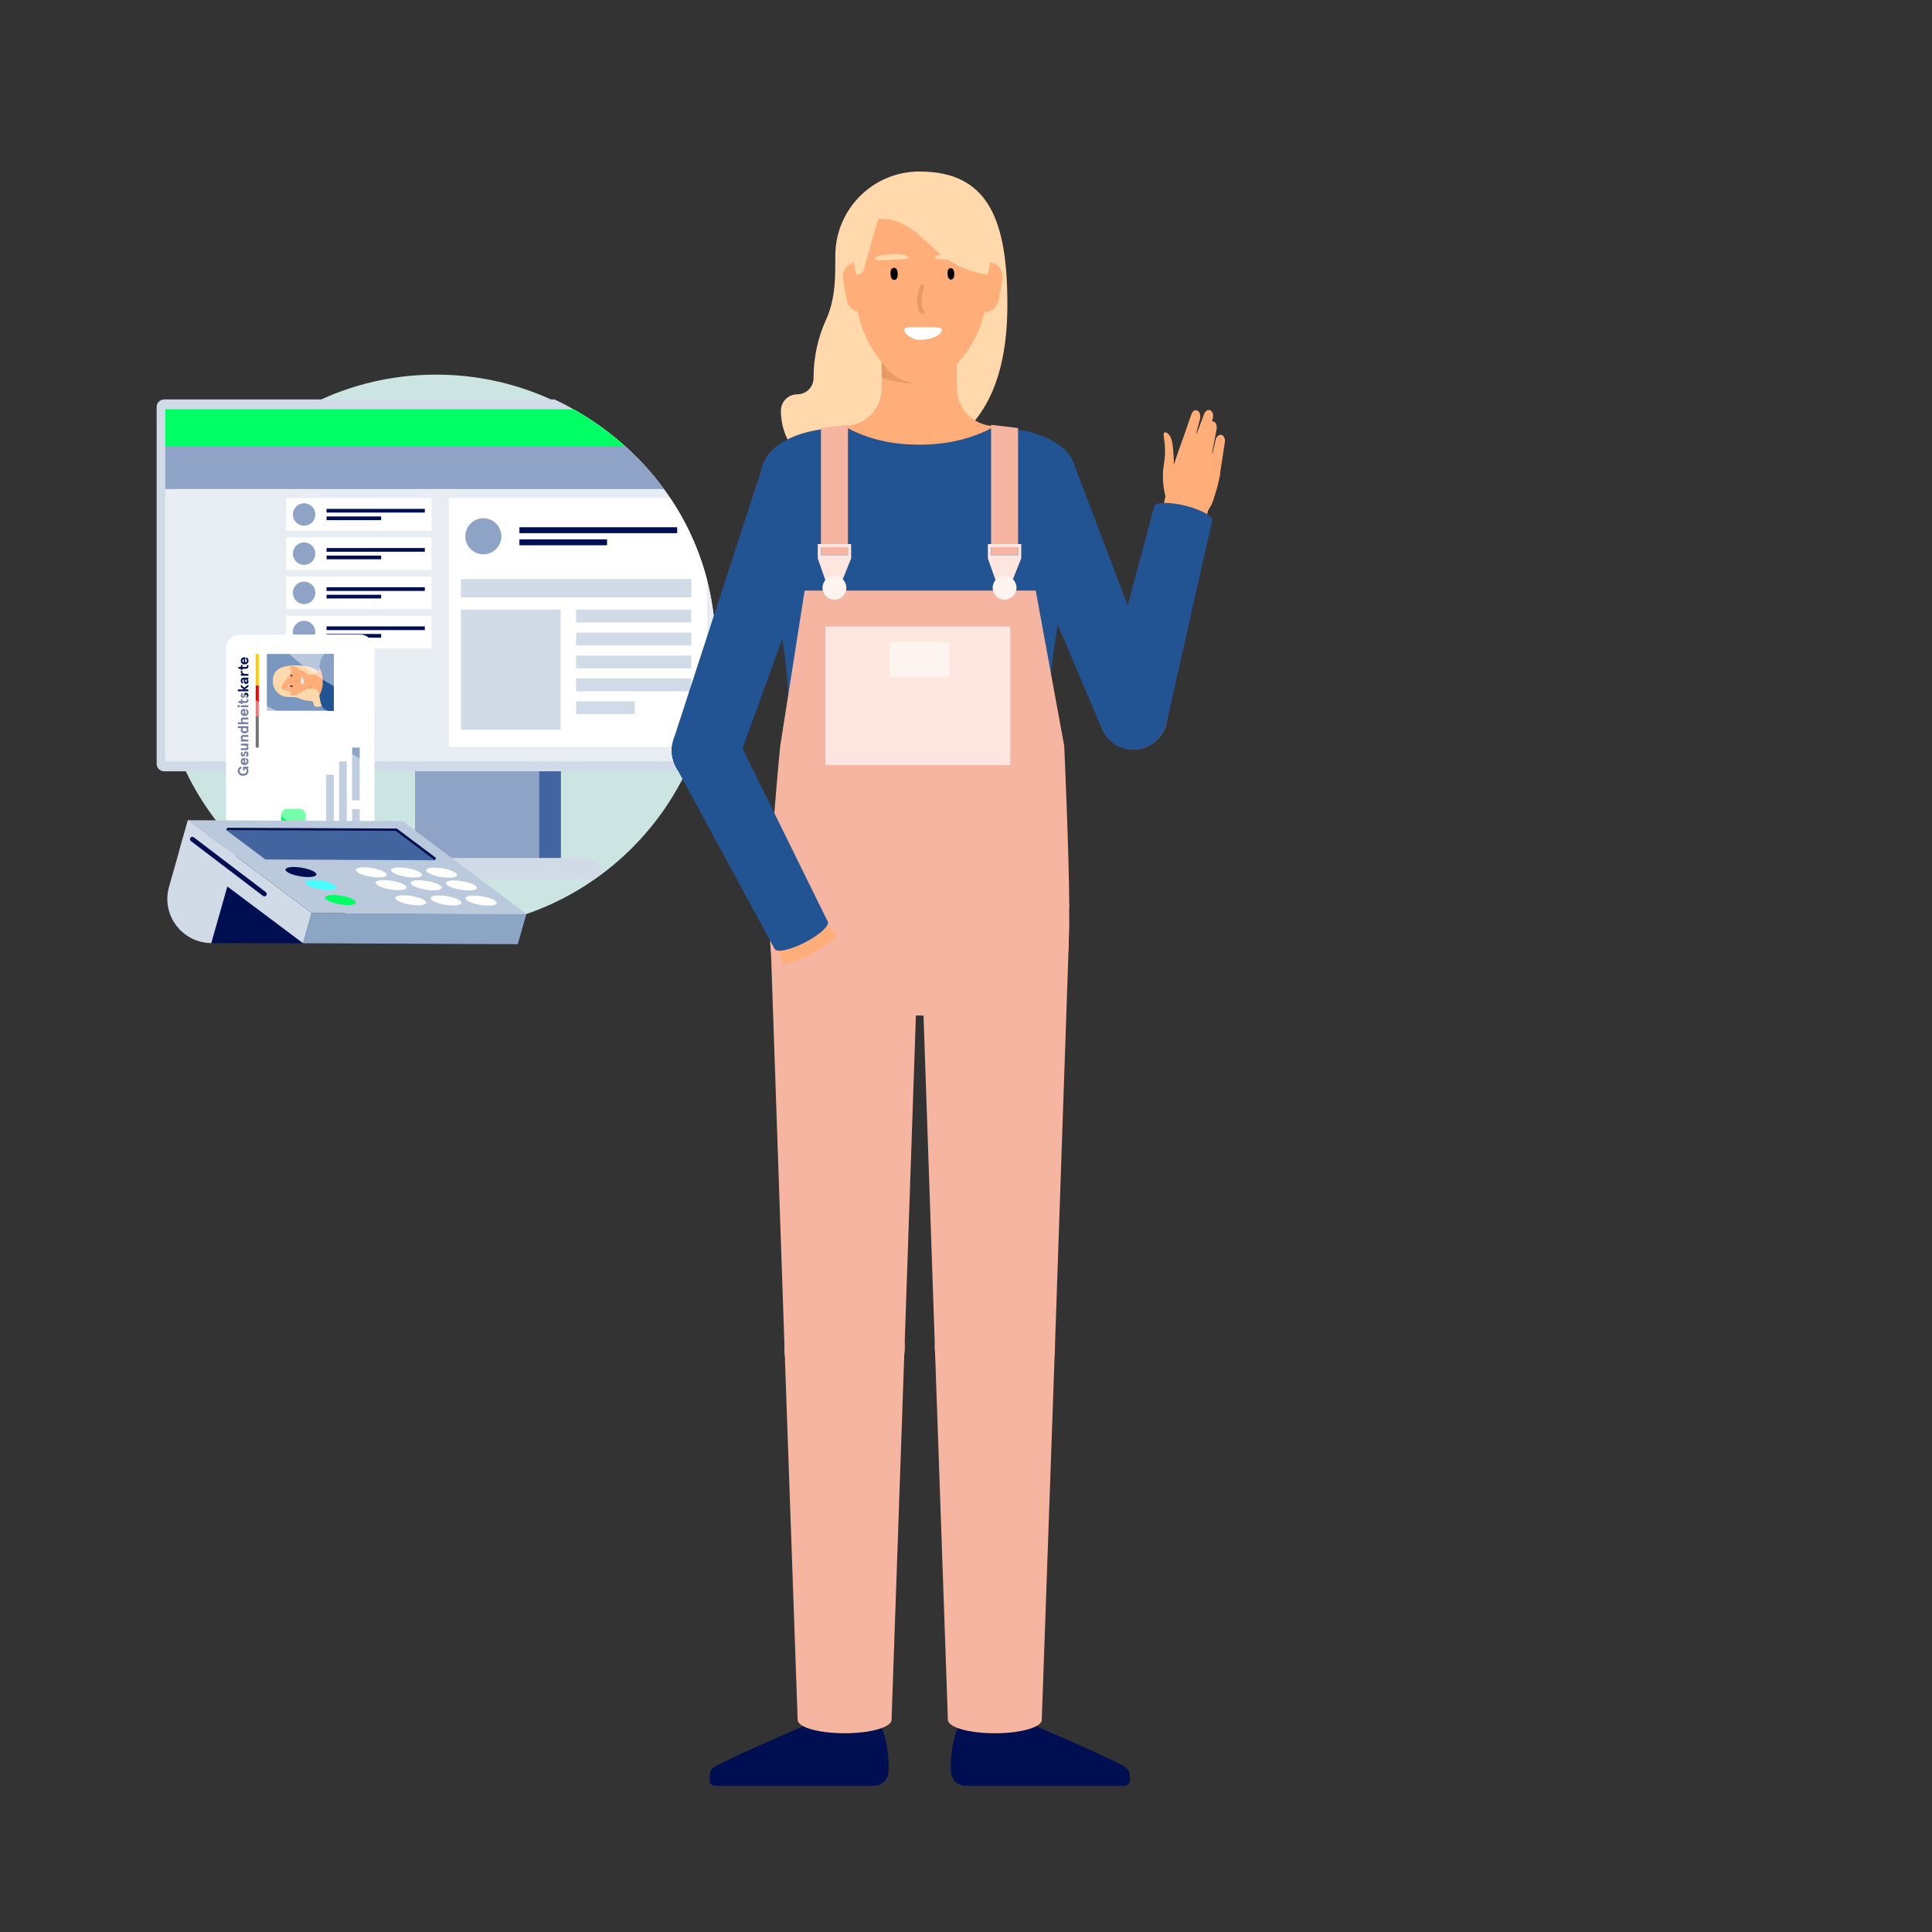 <?xml version="1.0" encoding="UTF-8"?>
<svg xmlns="http://www.w3.org/2000/svg" xmlns:xlink="http://www.w3.org/1999/xlink" id="Ebene_3" data-name="Ebene 3" viewBox="0 0 600 600">
  <rect x="0" y="0" width="600" height="600" fill="#333333" stroke="none"/>
  <defs>
    <style>
      .cls-1 {
        fill: none;
      }

      .cls-2 {
        fill: #fc0;
      }

      .cls-3 {
        fill: #7a98bf;
      }

      .cls-4 {
        fill: #225494;
      }

      .cls-5 {
        fill: #000e52;
      }

      .cls-6 {
        fill: #000e52;
      }

      .cls-7 {
        fill: #ee8360;
      }

      .cls-8 {
        fill: #4affff;
      }

      .cls-9 {
        fill: #8ea3c5;
      }

      .cls-10 {
        clip-path: url(#clippath-37);
      }

      .cls-11 {
        clip-path: url(#clippath-38);
      }

      .cls-12 {
        fill: #e89966;
      }

      .cls-13 {
        fill: #42659f;
      }

      .cls-14 {
        fill: #fff;
      }

      .cls-15 {
        fill: #42659f;
      }

      .cls-16 {
        fill: #e8edf3;
      }

      .cls-17 {
        fill: #ffae7a;
      }

      .cls-18 {
        fill: #fce6df;
      }

      .cls-19 {
        opacity: .46;
      }

      .cls-20 {
        fill: #f5b5a0;
      }

      .cls-21 {
        fill: red;
      }

      .cls-22 {
        fill: #cce4e2;
      }

      .cls-23 {
        fill: #8da5c4;
      }

      .cls-24 {
        fill: #ffd9ab;
      }

      .cls-25 {
        fill: #99d7cb;
      }

      .cls-26 {
        fill: #fdf3ef;
      }

      .cls-27 {
        fill: #bbc9dc;
      }

      .cls-28 {
        fill: #d1dbe7;
      }

      .cls-29 {
        fill: #d1dbe7;
      }

      .cls-30 {
        clip-path: url(#clippath);
      }

      .cls-31 {
        fill: #00ff64;
      }

      .cls-32 {
        fill: #00ff64;
      }
    </style>
    <clipPath id="clippath">
      <path class="cls-1" d="M222.24,201.35c0,47.72-38.68,86.4-86.4,86.4s-104.6-20.61-104.6-68.33-79.06-114.07,104.6-104.47c47.65,2.49,86.4,38.68,86.4,86.4Z"></path>
    </clipPath>
    <clipPath id="clippath-37">
      <rect class="cls-1" x="82.41" y="203.08" width="21.27" height="17.66"></rect>
    </clipPath>
    <clipPath id="clippath-38">
      <rect class="cls-1" x="82.87" y="202.43" width="20.74" height="18.96"></rect>
    </clipPath>
  </defs>
  <circle class="cls-22" cx="135.42" cy="202.44" r="86.1"></circle>
  <circle class="cls-1" cx="135.42" cy="202.44" r="86.1"></circle>
  <g class="cls-30">
    <g>
      <path class="cls-13" d="M212.66,239.54v-115.49h11.55c1.95,0,3.53,1.57,3.53,3.49v108.51c0,1.93-1.59,3.49-3.53,3.49h-11.55Z"></path>
      <rect class="cls-9" x="128.89" y="227.91" width="45.35" height="44.83"></rect>
      <rect class="cls-13" x="167.45" y="236.76" width="6.71" height="33.95"></rect>
      <path class="cls-29" d="M223.27,239.54H51c-1.3,0-2.35-1.05-2.35-2.35v-110.79c0-1.3,1.05-2.35,2.35-2.35h172.26c1.3,0,2.35,1.05,2.35,2.35v110.79c0,1.3-1.05,2.35-2.35,2.35"></path>
      <path class="cls-29" d="M187.46,273.01h-93.97c0-3.63,2.94-6.57,6.57-6.57h80.84c3.63,0,6.57,2.94,6.57,6.57"></path>
      <rect class="cls-16" x="51.33" y="127.23" width="171.61" height="109.23" transform="translate(274.28 363.69) rotate(-180)"></rect>
      <rect class="cls-14" x="139.4" y="154.71" width="80.23" height="77.25" transform="translate(359.02 386.67) rotate(-180)"></rect>
      <rect class="cls-9" x="51.33" y="138.49" width="171.61" height="13.38"></rect>
      <rect class="cls-32" x="51.33" y="127.11" width="171.61" height="11.59"></rect>
      <rect class="cls-14" x="88.84" y="154.73" width="45.17" height="10.12" transform="translate(222.84 319.57) rotate(-180)"></rect>
      <rect class="cls-6" x="101.42" y="158.04" width="30.52" height="1.15" transform="translate(233.35 317.22) rotate(-180)"></rect>
      <rect class="cls-6" x="101.42" y="160.38" width="16.95" height="1.15" transform="translate(219.79 321.91) rotate(-180)"></rect>
      <circle class="cls-9" cx="94.44" cy="159.78" r="3.49"></circle>
      <rect class="cls-6" x="161.31" y="163.75" width="48.99" height="1.85" transform="translate(371.61 329.34) rotate(-180)"></rect>
      <rect class="cls-6" x="161.31" y="167.51" width="27.21" height="1.85" transform="translate(349.83 336.86) rotate(-180)"></rect>
      <circle class="cls-9" cx="150.11" cy="166.55" r="5.6"></circle>
      <rect class="cls-14" x="88.84" y="166.89" width="45.17" height="10.12" transform="translate(222.84 343.89) rotate(-180)"></rect>
      <rect class="cls-6" x="101.42" y="170.2" width="30.52" height="1.15" transform="translate(233.35 341.55) rotate(180)"></rect>
      <rect class="cls-6" x="101.42" y="172.54" width="16.95" height="1.15" transform="translate(219.79 346.23) rotate(-180)"></rect>
      <circle class="cls-9" cx="94.44" cy="171.94" r="3.49"></circle>
      <rect class="cls-14" x="88.84" y="179.05" width="45.17" height="10.12" transform="translate(222.84 368.22) rotate(-180)"></rect>
      <rect class="cls-6" x="101.42" y="182.36" width="30.52" height="1.15" transform="translate(233.35 365.88) rotate(-180)"></rect>
      <rect class="cls-6" x="101.42" y="184.71" width="16.95" height="1.15" transform="translate(219.79 370.56) rotate(-180)"></rect>
      <circle class="cls-9" cx="94.44" cy="184.11" r="3.49"></circle>
      <rect class="cls-14" x="88.84" y="191.22" width="45.17" height="10.12" transform="translate(222.84 392.55) rotate(-180)"></rect>
      <rect class="cls-6" x="101.42" y="194.53" width="30.52" height="1.15" transform="translate(233.35 390.21) rotate(-180)"></rect>
      <rect class="cls-6" x="101.42" y="196.87" width="16.95" height="1.15" transform="translate(219.79 394.9) rotate(-180)"></rect>
      <circle class="cls-9" cx="94.44" cy="196.28" r="3.49"></circle>
      <rect class="cls-29" x="143.13" y="189.36" width="30.98" height="37.27" transform="translate(317.25 415.98) rotate(-180)"></rect>
      <rect class="cls-29" x="178.92" y="189.36" width="35.76" height="3.98" transform="translate(393.6 382.69) rotate(-180)"></rect>
      <rect class="cls-29" x="178.92" y="196.47" width="35.76" height="3.98" transform="translate(393.6 396.91) rotate(-180)"></rect>
      <rect class="cls-29" x="178.92" y="203.58" width="35.76" height="3.98" transform="translate(393.6 411.14) rotate(-180)"></rect>
      <rect class="cls-29" x="178.92" y="210.69" width="35.76" height="3.98" transform="translate(393.6 425.36) rotate(-180)"></rect>
      <rect class="cls-29" x="178.92" y="217.8" width="18.22" height="3.98" transform="translate(376.06 439.58) rotate(-180)"></rect>
      <rect class="cls-29" x="143.13" y="179.81" width="71.58" height="5.7" transform="translate(357.84 365.33) rotate(-180)"></rect>
    </g>
  </g>
  <g>
    <g>
      <rect class="cls-14" x="70.19" y="197.07" width="46.1" height="73.26" rx="4.41" ry="4.41"></rect>
      <rect class="cls-23" x="101.32" y="240.6" width="2.36" height="25.53"></rect>
      <rect class="cls-23" x="105.33" y="236.44" width="2.36" height="29.7"></rect>
      <rect class="cls-23" x="109.35" y="251.28" width="2.36" height="14.85"></rect>
      <rect class="cls-23" x="109.35" y="232.17" width="2.36" height="16.38"></rect>
      <rect class="cls-31" x="87.35" y="251.16" width="7.57" height="9.38" rx="1.79" ry="1.79"></rect>
      <g>
        <path class="cls-5" d="M75.52,240.94c-1.11,0-1.66-.74-1.66-1.54,0-.72.43-1.18,1.02-1.35l.14.55c-.37.15-.61.4-.61.79,0,.52.35.93,1.1.93s1.1-.41,1.1-.92c0-.48-.32-.69-.62-.73v.6h-.5v-1.18h1.63v.5l-.35.05c.19.12.38.37.38.79,0,.78-.55,1.49-1.66,1.49l.03.02Z"></path>
        <path class="cls-5" d="M76.15,235.38v1.61c.36-.05.53-.26.53-.55,0-.26-.12-.43-.36-.56l.17-.46c.41.18.68.49.68,1.06,0,.8-.65,1.12-1.2,1.12s-1.2-.32-1.2-1.12.64-1.09,1.15-1.09h.24,0ZM75.7,235.97c-.23.05-.44.19-.44.5,0,.25.15.43.44.51v-1.01Z"></path>
        <path class="cls-5" d="M76.54,235.08l-.25-.46c.23-.08.38-.24.38-.46,0-.13-.07-.27-.23-.27s-.25.24-.35.48c-.13.32-.32.56-.68.56s-.65-.31-.65-.74c0-.31.14-.59.38-.73l.31.34c-.15.1-.2.23-.2.37,0,.12.06.23.18.23.1,0,.18-.08.33-.48.12-.33.31-.57.66-.57.46,0,.75.33.75.79,0,.52-.32.83-.63.92v.02Z"></path>
        <path class="cls-5" d="M76.47,232.94h-1.66v-.57h1.49c.28,0,.38-.14.38-.33,0-.28-.33-.53-.95-.53h-.93v-.57h2.33v.57h-.37c.24.17.41.42.41.72,0,.42-.24.72-.7.72h0Z"></path>
        <path class="cls-5" d="M74.8,230.28v-.57h.37c-.25-.17-.41-.42-.41-.72,0-.42.24-.72.7-.72h1.66v.57h-1.49c-.28,0-.38.14-.38.33,0,.28.33.53.95.53h.93v.57h-2.33Z"></path>
        <path class="cls-5" d="M75.97,227.74c-.72,0-1.2-.36-1.2-1.02,0-.28.12-.51.25-.61h-1.16v-.57h3.27v.57h-.24c.12.06.28.28.28.61,0,.66-.49,1.02-1.2,1.02h0ZM75.97,226.06c-.46,0-.71.24-.71.54s.25.54.71.54.71-.24.71-.54-.25-.54-.71-.54Z"></path>
        <path class="cls-5" d="M73.86,224.89v-.57h1.32c-.24-.15-.41-.4-.41-.74,0-.44.23-.73.7-.73h1.66v.57h-1.46c-.28,0-.42.11-.42.35,0,.26.26.55.89.55h.98v.57h-3.27,0Z"></path>
        <path class="cls-5" d="M76.15,220.13v1.61c.36-.05.53-.26.53-.55,0-.26-.12-.43-.36-.56l.17-.46c.41.18.68.49.68,1.06,0,.8-.65,1.12-1.2,1.12s-1.2-.32-1.2-1.12.64-1.09,1.15-1.09h.24,0ZM75.7,220.72c-.23.05-.44.19-.44.5,0,.25.15.43.44.51v-1.01Z"></path>
        <path class="cls-5" d="M74.13,219.69c-.21,0-.37-.16-.37-.37s.16-.37.37-.37.37.16.37.37-.16.37-.37.37ZM74.8,219.61v-.57h2.33v.57h-2.33Z"></path>
        <path class="cls-5" d="M76.31,218.3h-1.02v.36h-.49v-.36h-.58l-.36-.57h.94v-.61h.49v.61h1.01c.29,0,.38-.11.38-.31,0-.08-.01-.14-.06-.22l.46-.13c.06.13.08.25.08.38,0,.53-.28.86-.86.86h0Z"></path>
        <path class="cls-5" d="M76.54,216.87l-.25-.46c.23-.08.38-.24.38-.46,0-.13-.07-.27-.23-.27s-.25.24-.35.48c-.13.32-.32.56-.68.56s-.65-.31-.65-.74c0-.31.14-.59.38-.73l.31.34c-.15.1-.2.23-.2.37,0,.12.06.23.18.23.1,0,.18-.08.33-.48.12-.33.31-.57.66-.57.46,0,.75.33.75.79,0,.52-.32.83-.63.92v.02Z"></path>
        <path class="cls-5" d="M73.86,214.68v-.57h1.86l-.92-.76v-.71l1.07.93,1.26-.99v.7l-1.1.82h1.1v.57h-3.27Z"></path>
        <path class="cls-5" d="M76.46,212.4c-.46,0-.76-.38-.76-.98v-.41h-.1c-.25,0-.34.19-.34.41,0,.19.07.33.27.4l-.11.49c-.38-.07-.65-.42-.65-.89,0-.61.32-.98.98-.98h1.39v.47l-.3.06c.2.16.33.38.33.72,0,.4-.25.71-.71.71h0ZM76.2,211.02h-.05v.38c0,.25.09.4.3.4.13,0,.23-.11.23-.26,0-.26-.18-.52-.48-.52Z"></path>
        <path class="cls-5" d="M74.8,209.86v-.57h.38c-.27-.17-.42-.43-.42-.69,0-.1.02-.19.05-.28l.53.11c-.04.07-.06.14-.06.24,0,.33.27.62,1.03.62h.83v.57h-2.34Z"></path>
        <path class="cls-5" d="M76.31,207.71h-1.02v.36h-.49v-.36h-.58l-.36-.57h.94v-.61h.49v.61h1.01c.29,0,.38-.11.38-.31,0-.08-.01-.14-.06-.22l.46-.13c.06.13.08.25.08.38,0,.53-.28.85-.86.85h0Z"></path>
        <path class="cls-5" d="M76.15,204.11v1.61c.36-.05.53-.26.53-.55,0-.26-.12-.43-.36-.56l.17-.46c.41.18.68.49.68,1.06,0,.8-.65,1.12-1.2,1.12s-1.2-.32-1.2-1.12.64-1.09,1.15-1.09h.24,0ZM75.7,204.7c-.23.05-.44.19-.44.5,0,.25.15.43.44.51v-1.01Z"></path>
      </g>
      <g>
        <rect class="cls-21" x="79.41" y="212.79" width=".95" height="9.69"></rect>
        <rect class="cls-2" x="79.41" y="203.09" width=".95" height="9.69"></rect>
        <rect x="79.41" y="222.48" width=".95" height="9.69"></rect>
      </g>
      <g class="cls-10">
        <g>
          <g class="cls-11">
            <g>
              <rect class="cls-3" x="82.87" y="202.43" width="20.74" height="18.96"></rect>
              <g>
                <line class="cls-1" x1="112.96" y1="200.07" x2="113.36" y2="204.39"></line>
                <circle class="cls-25" cx="112.82" cy="202.26" r="2.19"></circle>
              </g>
            </g>
          </g>
          <g>
            <g>
              <g id="KH_ÄRZTIN_HEAD_FRONTAL">
                <path class="cls-24" d="M84.71,211.64c0-3.88,2.69-5,7.55-5,4,0,6.64,1.14,8.13,3.57,1.06,1.74,1.49,3.67,1.63,5.32.18,2.16-1.53,4-3.69,4h0c-.51,0-.93-.42-.93-.93h0c0-.51-.42-.93-.93-.93h0c-1.15,0-2.3-.24-3.34-.72-.58-.27-1.48-.51-2.83-.51h-.82c-2.63-.02-4.75-2.16-4.75-4.79h0Z"></path>
              </g>
              <path class="cls-17" d="M99.16,215.61c-.17-1.05-1.06-1.83-2.12-1.83h-4.52c-1.18,0-2.14-.96-2.14-2.14h0c0-1.18.96-2.14,2.14-2.14h4.52c1.06,0,1.96-.78,2.12-1.83,0-.01,0-.02,0-.03.13-.84.85-1.46,1.7-1.46h7.23v10.92s-7.23,0-7.23,0c-.85,0-1.56-.62-1.7-1.46,0-.01,0-.02,0-.03Z"></path>
              <path class="cls-12" d="M95.47,211.65l1.3-.02c0,1.45-.34,2.16-.34,2.16h-2.19s1.23-2.14,1.23-2.14Z"></path>
              <path class="cls-17" d="M92.69,208.72v-.81c0-.38-.28-.71-.65-.78l-1.23-.22c-.54-.1-1.02.38-.91.93l.17.88h2.63Z"></path>
              <path class="cls-17" d="M92.69,214.19v.81c0,.38-.28.71-.65.78l-1.23.22c-.54.1-1.02-.38-.91-.93l.17-.88h2.63Z"></path>
              <path class="cls-17" d="M95.41,213.9l.45-.36c.57-.45.91-1.16.91-1.92h0c0-.7-.29-1.36-.78-1.82l-.41-.37c-1.18-1.07-2.67-1.66-4.22-1.66h-3.84c-.28,0-1.41,1.1-1.41,1.4v4.69c0,.3,1.26,1.38,1.54,1.38h3.9c1.38,0,2.73-.47,3.85-1.35Z"></path>
              <path d="M90.33,212.91c-.23.08-.18.35.06.37.14.01.39.01.47-.13.06-.11-.03-.22-.13-.25-.08-.03-.26-.03-.39.01Z"></path>
              <path d="M90.34,209.69c-.22.07-.17.33.05.35.13.01.37.01.44-.12.06-.11-.03-.21-.12-.24-.07-.02-.24-.03-.37.01Z"></path>
              <path class="cls-12" d="M92.66,211.35c-.4.3-.97.13-1.4.03-.14-.03-.2.2-.06.24.5.12,1.11.29,1.57-.05.12-.09,0-.3-.11-.21Z"></path>
              <path class="cls-14" d="M93.56,211.56c0,.2-.06.83.09.92.23.14.56-.42.59-.61.11-.54-.11-1.45-.53-1.51-.2-.03-.16.67-.16,1.2Z"></path>
              <path class="cls-24" d="M89.62,212.28s-.03-.01-.04,0c-.08.02-.14.3-.15.4-.04.19-.03.41-.01.6.02.25.05.63.17.82.19.31.18-.31.17-.47-.01-.29-.03-.58-.05-.87,0-.1,0-.41-.08-.47Z"></path>
              <path class="cls-24" d="M89.62,210.76s-.03.01-.04,0c-.08-.02-.14-.3-.15-.4-.04-.19-.03-.41-.01-.6.02-.25.05-.63.17-.82.19-.3.18.31.17.47-.01.29-.03.58-.05.87,0,.1,0,.41-.08.47Z"></path>
              <path class="cls-24" d="M90.34,214.83l-2.95-.84c0-2.66,2.65-2.81,3.21-6.21,0,0-1.78-.54-3.38,0-1.34.46-1.48,1.81-1.48,5.33s4.63,2.13,4.86,2.14v-.02c0-.17-.1-.32-.25-.39Z"></path>
            </g>
            <g>
              <g>
                <g>
                  <g>
                    <circle class="cls-20" cx="169.27" cy="215.74" r="1.47"></circle>
                    <circle class="cls-20" cx="173.37" cy="215.74" r="1.47"></circle>
                    <rect class="cls-20" x="169.85" y="213.69" width="2.93" height="4.1" transform="translate(387.2 44.6) rotate(90.05)"></rect>
                  </g>
                  <path class="cls-6" d="M173.19,213.83s-.28,2.6-.46,3.38c0,0,1.96,4.67,2.74,6.08.09.17.27.28.46.29h.3c.18.02.32-.12.32-.29v-9.04c0-.45-.36-.82-.81-.83-.68-.02-1.68.03-2.56.43Z"></path>
                </g>
                <g>
                  <polygon class="cls-20" points="151.62 219.32 128.56 220.1 128.56 211.7 151.62 212.49 151.62 219.32"></polygon>
                  <circle class="cls-20" cx="128.56" cy="215.9" r="4.2"></circle>
                  <circle class="cls-20" cx="151.62" cy="215.9" r="3.41"></circle>
                </g>
                <g>
                  <polygon class="cls-20" points="151.62 212.49 172.81 213.23 172.81 218.57 151.62 219.32 151.62 212.49"></polygon>
                  <ellipse class="cls-20" cx="172.81" cy="215.9" rx=".76" ry="2.67"></ellipse>
                  <circle class="cls-20" cx="151.62" cy="215.9" r="3.41"></circle>
                </g>
              </g>
              <g>
                <g>
                  <g>
                    <circle class="cls-20" cx="169.27" cy="207.51" r="1.47"></circle>
                    <circle class="cls-20" cx="173.37" cy="207.5" r="1.47"></circle>
                    <rect class="cls-20" x="169.85" y="205.45" width="2.93" height="4.1" transform="translate(-36.04 379) rotate(-90.05)"></rect>
                  </g>
                  <path class="cls-6" d="M173.19,209.42s-.28-2.6-.46-3.38c0,0,1.96-4.67,2.74-6.08.09-.17.27-.28.46-.29h.3c.18-.02.32.12.32.29v9.04c0,.45-.36.82-.81.83-.68.02-1.68-.03-2.56-.43Z"></path>
                </g>
                <g>
                  <polygon class="cls-20" points="151.62 203.93 128.56 203.14 128.56 211.55 151.62 210.76 151.62 203.93"></polygon>
                  <circle class="cls-20" cx="128.56" cy="207.34" r="4.2"></circle>
                  <circle class="cls-20" cx="151.62" cy="207.34" r="3.41"></circle>
                </g>
                <g>
                  <polygon class="cls-20" points="151.62 210.76 172.81 210.02 172.81 204.68 151.62 203.93 151.62 210.76"></polygon>
                  <path class="cls-20" d="M172.81,210.02c.42,0,.76-1.2.76-2.67s-.34-2.67-.76-2.67-.76,1.2-.76,2.67.34,2.67.76,2.67Z"></path>
                  <circle class="cls-20" cx="151.62" cy="207.34" r="3.41"></circle>
                </g>
              </g>
              <path class="cls-20" d="M117,216.62v-4.96s0,0,0,0v-.04h0v-4.96s4.22-3.54,10.2-3.55c2.35,0,5.54.23,5.54,2.59,0,1.17,0,4.36,0,5.92h0v.04h0v5.92c0,2.36-3.19,2.59-5.54,2.59-5.98,0-10.2-3.55-10.2-3.55Z"></path>
              <g>
                <g>
                  <g>
                    <circle class="cls-17" cx="107" cy="197.26" r="1.27"></circle>
                    <circle class="cls-17" cx="103.55" cy="196.41" r="1.27"></circle>
                    <rect class="cls-17" x="104.01" y="195.06" width="2.54" height="3.55" transform="translate(321.54 141.55) rotate(103.8)"></rect>
                  </g>
                  <g>
                    <path class="cls-17" d="M100.05,196.69l-1.53-.53c-.19-.07-.28-.23-.2-.36.08-.12.28-.18.46-.13l1.6.41c.25.06.39.26.32.43-.08.17-.34.26-.59.2-.02,0-.03,0-.05-.01Z"></path>
                    <path class="cls-17" d="M100.17,196.06l-1.67-.62c-.19-.07-.28-.24-.2-.37.08-.12.28-.18.46-.12l1.73.5c.25.07.38.27.31.44-.08.17-.34.26-.58.18-.01,0-.03,0-.04-.01Z"></path>
                    <path class="cls-17" d="M100.91,195.7l-1.72-.46c-.2-.05-.32-.21-.26-.35.05-.13.24-.2.42-.17l1.76.33c.25.05.42.23.38.41-.04.18-.28.29-.54.24-.02,0-.03,0-.05-.01Z"></path>
                    <path class="cls-17" d="M101.85,195.21l-1.87-.42c-.2-.05-.33-.2-.29-.34.04-.13.22-.21.41-.18l1.9.29c.26.04.44.22.41.4-.03.18-.26.3-.52.26-.01,0-.03,0-.04,0Z"></path>
                    <path class="cls-17" d="M103.49,194.95c-2.26-.76-2.11-.41-3.24.4-1.44,1.03-1.02,1.09,1.26,1.85l.64.21c1.01.34,2,.28,2.41-.5.34-.64-.11-1.61-1.06-1.97-.23-.09.01,0,0,0Z"></path>
                  </g>
                  <path class="cls-17" d="M102.89,196.12c-.8.17-.89.92-1.24,1.03,0,0-.94,0-1.51.1-.42.08-.62.29-.58.42.05.21.6-.16,1.83.06.79.14,1.82.02,2.44-.36.82-.49.1-1.47-.94-1.25Z"></path>
                </g>
                <g>
                  <ellipse class="cls-4" cx="104.17" cy="196.63" rx="1.7" ry=".46" transform="translate(-111.68 250.71) rotate(-76.15)"></ellipse>
                  <circle class="cls-7" cx="115.66" cy="199.46" r="1.93"></circle>
                  <polygon class="cls-4" points="116.12 197.59 104.57 194.98 103.76 198.28 115.2 201.34 116.12 197.59"></polygon>
                </g>
                <g>
                  <circle class="cls-4" cx="102.13" cy="204.91" r="2.21"></circle>
                  <polygon class="cls-4" points="114.95 197.68 116.39 201.27 102.96 206.96 101.31 202.86 114.95 197.68"></polygon>
                  <circle class="cls-4" cx="115.67" cy="199.47" r="1.93"></circle>
                </g>
              </g>
              <path class="cls-4" d="M101.63,220.61c-1.04-.18-1.86-1.33-2.19-3.01-.1-.53-.27-1.66-.27-1.66v-.02s1.08-1.57,1.08-4.14c0-.03,0-.06,0-.09h0s0-.02,0-.02c0,0,0-.02,0-.02h0s0-.06,0-.09c0-2.58-1.02-4.16-1.04-4.17h0s.13-1.13.23-1.65c.32-1.67,1.16-2.78,2.19-2.97.38-.07,1.55-.25,1.92-.18l3.25.55c2.69.45,5.4,1.04,8.12,1.13.83.03,1.66-.03,2.48-.16,1.89-.29,6.25-.97,9.08-.97v8.51s0,.05,0,.05v8.46c-2.85.02-6.91-.56-8.87-.87-1.05-.16-2.1-.23-3.16-.18-2.56.13-5.12.68-7.65,1.11l-3.25.55c-.38.06-1.54-.09-1.92-.15Z"></path>
              <g>
                <path class="cls-20" d="M117.4,219.56l-8.85-1.39v-13.15s8.85-1.62,8.85-1.62c0,0,6.41-.29,9.25-.29v8.58s0,8.48,0,8.48c-2.86.02-9.25-.61-9.25-.61Z"></path>
                <rect class="cls-18" x="109.28" y="207.79" width="10.52" height="7.89" transform="translate(326.27 97.19) rotate(90)"></rect>
                <rect class="cls-26" x="110.76" y="210.64" width="3.4" height="1.97" transform="translate(324.09 99.17) rotate(90)"></rect>
              </g>
              <g>
                <path class="cls-17" d="M127.09,217.3l1.12-.97s1.18,1.3,1.61,3.05l-.78.26s-1.2-.07-1.96-2.34Z"></path>
                <g>
                  <ellipse class="cls-4" cx="128.17" cy="218.37" rx=".46" ry="1.7" transform="translate(-85.99 83.28) rotate(-27.35)"></ellipse>
                  <circle class="cls-4" cx="117.65" cy="223.8" r="1.93"></circle>
                  <polygon class="cls-4" points="116.76 222.09 127.38 216.86 128.95 219.87 118.54 225.52 116.76 222.09"></polygon>
                </g>
                <g>
                  <circle class="cls-4" cx="102.13" cy="218.46" r="2.21"></circle>
                  <polygon class="cls-4" points="117 225.62 118.47 222.05 102.82 216.36 101.45 220.56 117 225.62"></polygon>
                  <circle class="cls-4" cx="117.65" cy="223.8" r="1.93"></circle>
                </g>
              </g>
              <g>
                <path class="cls-18" d="M105.9,207.74h.81s1.81-.63,1.81-.63v-.54s-1.81-.72-1.81-.72h-.81v1.9ZM106.09,207.56v-1.54s.45,0,.45,0v1.54s-.45,0-.45,0Z"></path>
                <circle class="cls-26" cx="108.39" cy="206.79" r=".68"></circle>
              </g>
              <g>
                <path class="cls-18" d="M105.9,217.42h.81s1.81-.63,1.81-.63v-.54s-1.81-.72-1.81-.72h-.81v1.9ZM106.09,217.24v-1.54s.45,0,.45,0v1.54s-.45,0-.45,0Z"></path>
                <circle class="cls-26" cx="108.39" cy="216.47" r=".68"></circle>
              </g>
            </g>
          </g>
        </g>
      </g>
      <g class="cls-19">
        <path class="cls-14" d="M116.26,265.92c0,2.42-1.96,4.38-4.38,4.38h-8.2c-7.4-10.28-16.59-18.26-27.27-23.73-2.1-1.07-4.18-2.25-6.2-3.51v-29.88c15.94,6.98,33.84,17.56,46.06,25.21v27.53h-.01Z"></path>
        <path class="cls-14" d="M116.26,220.47c-2.75-1.92-5.64-3.65-8.59-5.16-11.46-5.86-19.31-13.12-23.89-18.2h28.1c2.42,0,4.38,1.96,4.38,4.38v18.98Z"></path>
      </g>
    </g>
    <g id="KARTENLESER">
      <polygon class="cls-5" points="131.77 265.8 65.74 265.51 65.62 292.87 94.11 292.93 131.77 265.8"></polygon>
      <polygon class="cls-23" points="94.11 292.93 160.8 293.23 163.47 283.84 96.77 283.54 94.11 292.93"></polygon>
      <polygon class="cls-28" points="94.11 292.93 55.69 264.12 58.36 254.72 96.77 283.54 94.11 292.93"></polygon>
      <polygon class="cls-27" points="125.06 255.02 58.36 254.72 96.77 283.54 163.47 283.84 125.06 255.02"></polygon>
      <polygon class="cls-5" points="123.23 257.31 70.59 257.07 70.25 257.79 135.06 267.16 135.4 266.43 123.23 257.31"></polygon>
      <polygon class="cls-15" points="122.89 258.03 70.25 257.79 82.42 266.92 135.06 267.16 122.89 258.03"></polygon>
      <path class="cls-28" d="M73.27,265.91l-7.65,26.96h0c-9.08-.04-15.61-8.73-13.13-17.46l5.87-20.68,14.91,11.19h0Z"></path>
      <g>
        <line class="cls-1" x1="59.73" y1="260.62" x2="82.11" y2="277.64"></line>
        <path class="cls-5" d="M82.11,278.38c.22,0,.44-.1.59-.29.25-.32.18-.78-.14-1.03l-22.38-17.03c-.32-.25-.78-.18-1.03.14s-.18.78.14,1.03l22.38,17.03c.13.1.29.15.44.15Z"></path>
      </g>
      <g>
        <ellipse class="cls-14" cx="137.16" cy="271" rx="1.36" ry="4.87" transform="translate(-152.66 361.91) rotate(-80.57)"></ellipse>
        <ellipse class="cls-14" cx="126.24" cy="270.96" rx="1.36" ry="4.87" transform="translate(-161.74 351.1) rotate(-80.57)"></ellipse>
        <ellipse class="cls-14" cx="115.31" cy="270.91" rx="1.36" ry="4.87" transform="translate(-170.84 340.28) rotate(-80.57)"></ellipse>
        <ellipse class="cls-5" cx="93.46" cy="270.81" rx="1.36" ry="4.87" transform="translate(-189 318.64) rotate(-80.57)"></ellipse>
      </g>
      <g>
        <ellipse class="cls-14" cx="143.3" cy="274.98" rx="1.36" ry="4.87" transform="translate(-151.44 371.29) rotate(-80.57)"></ellipse>
        <ellipse class="cls-14" cx="132.37" cy="274.93" rx="1.36" ry="4.87" transform="translate(-160.53 360.47) rotate(-80.57)"></ellipse>
        <ellipse class="cls-14" cx="121.45" cy="274.88" rx="1.36" ry="4.87" transform="translate(-169.61 349.65) rotate(-80.57)"></ellipse>
        <ellipse class="cls-8" cx="99.59" cy="274.78" rx="1.36" ry="4.87" transform="translate(-187.79 328.01) rotate(-80.57)"></ellipse>
      </g>
      <g>
        <ellipse class="cls-14" cx="149.43" cy="279.69" rx="1.36" ry="4.87" transform="translate(-150.96 381.28) rotate(-80.57)"></ellipse>
        <ellipse class="cls-14" cx="138.51" cy="279.65" rx="1.36" ry="4.87" transform="translate(-160.05 370.47) rotate(-80.57)"></ellipse>
        <ellipse class="cls-14" cx="127.58" cy="279.59" rx="1.36" ry="4.87" transform="translate(-169.13 359.64) rotate(-80.57)"></ellipse>
        <ellipse class="cls-31" cx="105.74" cy="279.5" rx="1.36" ry="4.87" transform="translate(-187.31 338.01) rotate(-80.57)"></ellipse>
      </g>
    </g>
  </g>
  <g>
    <g>
      <g id="KH_ÄRZTIN_HEAD_FRONTAL-2" data-name="KH_ÄRZTIN_HEAD_FRONTAL">
        <path class="cls-24" d="M285.55,53.27c21.2,0,27.3,14.7,27.3,41.19,0,21.86-6.23,36.25-19.47,44.35-9.47,5.79-20.01,8.13-29.03,8.89-11.77.99-21.84-8.35-21.84-20.16h0c0-2.8,2.27-5.07,5.07-5.07h0c2.8,0,5.07-2.27,5.07-5.07h0c0-6.3,1.32-12.53,3.95-18.26,1.47-3.19,2.79-8.1,2.79-15.46l.03-4.47c.1-14.36,11.77-25.95,26.13-25.95h0Z"></path>
      </g>
      <path class="cls-17" d="M263.86,132.15c5.73-.9,9.97-5.79,9.97-11.59v-24.69c0-6.44,5.22-11.67,11.67-11.67h0c6.44,0,11.67,5.22,11.67,11.67v24.7c0,5.8,4.24,10.68,9.97,11.59.06,0,.12.02.18.03,4.58.73,7.97,4.63,7.97,9.27v39.45h-59.58s0-39.45,0-39.45c0-4.63,3.39-8.54,7.97-9.27.06,0,.12-.02.18-.03Z"></path>
      <path class="cls-12" d="M285.49,112.03l.1,7.09c-7.92,0-11.77-1.87-11.77-1.87v-11.96s11.67,6.74,11.67,6.74Z"></path>
      <path class="cls-17" d="M301.47,96.87h4.41c2.09,0,3.88-1.5,4.24-3.56l1.18-6.74c.52-2.97-2.09-5.54-5.05-4.98l-4.78.91v14.37Z"></path>
      <path class="cls-17" d="M271.61,96.87h-4.41c-2.09,0-3.88-1.5-4.24-3.56l-1.18-6.74c-.52-2.97,2.09-5.54,5.05-4.98l4.78.91v14.37Z"></path>
      <path class="cls-17" d="M273.18,111.69l1.94,2.48c2.43,3.11,6.33,4.95,10.47,4.95h0c3.82,0,7.45-1.57,9.91-4.28l2.02-2.23c5.84-6.45,9.04-14.6,9.04-23.02v-20.93c0-1.52-6-7.69-7.63-7.69h-25.59c-1.64,0-7.51,6.86-7.51,8.38v21.31c0,7.56,2.58,14.92,7.36,21.03Z"></path>
      <path d="M278.62,83.97c-.42-1.27-1.93-.97-2.04.32-.06.75-.07,2.13.71,2.55.62.33,1.2-.15,1.39-.72.14-.42.18-1.42-.06-2.15Z"></path>
      <path d="M296.2,84.03c-.39-1.19-1.81-.91-1.91.3-.06.7-.07,2,.67,2.39.58.31,1.12-.14,1.3-.68.13-.4.17-1.33-.06-2.01Z"></path>
      <path class="cls-12" d="M287.09,96.69c-1.62-2.21-.72-5.27-.16-7.66.18-.76-1.12-1.08-1.3-.32-.65,2.75-1.57,6.06.29,8.59.47.64,1.64.04,1.16-.61Z"></path>
      <path class="cls-14" d="M285.95,101.62c-1.07,0-4.53-.33-5.03.51-.75,1.24,2.28,3.03,3.33,3.24,2.95.59,7.92-.62,8.27-2.88.17-1.11-3.63-.85-6.56-.87Z"></path>
      <path class="cls-24" d="M282.04,80.07c.05-.07.07-.15.05-.24-.08-.42-1.66-.75-2.19-.84-1.06-.19-2.22-.16-3.3-.07-1.38.11-3.45.29-4.5.95-1.66,1.04,1.7.96,2.59.93,1.59-.06,3.18-.14,4.77-.27.57-.04,2.24,0,2.59-.46Z"></path>
      <path class="cls-24" d="M290.33,80.07c-.05-.07-.07-.15-.05-.24.08-.42,1.66-.75,2.19-.84,1.06-.19,2.22-.16,3.3-.07,1.38.11,3.45.29,4.5.95,1.66,1.04-1.7.96-2.59.93-1.59-.06-3.18-.14-4.77-.27-.57-.04-2.24,0-2.59-.46Z"></path>
      <path class="cls-24" d="M268.14,84.02l4.61-16.12c14.54,0,15.36,14.44,33.87,17.5,0,0,2.97-9.72,0-18.46-2.48-7.3-9.89-8.08-29.07-8.08-19.18,0-11.65,25.27-11.66,26.54h.1c.92,0,1.77-.54,2.15-1.38Z"></path>
    </g>
    <g>
      <g>
        <g>
          <g>
            <circle class="cls-20" cx="263.17" cy="514.79" r="8"></circle>
            <circle class="cls-20" cx="263.15" cy="537.19" r="8"></circle>
            <rect class="cls-20" x="255.16" y="514.79" width="16.01" height="22.4" transform="translate(525.88 1052.2) rotate(-179.95)"></rect>
          </g>
          <path class="cls-6" d="M273.58,536.19s-14.21-1.53-18.43-2.5c0,0-25.48,10.72-33.16,14.96-.92.51-1.51,1.47-1.56,2.52l-.07,1.66c-.04.96.72,1.76,1.68,1.76h49.36c2.46,0,4.47-1.95,4.55-4.4.13-3.72-.17-9.18-2.37-13.99Z"></path>
        </g>
        <g>
          <polygon class="cls-20" points="243.64 418.45 239.33 292.63 285.22 292.63 280.91 418.45 243.64 418.45"></polygon>
          <circle class="cls-20" cx="262.28" cy="292.63" r="22.94"></circle>
          <circle class="cls-20" cx="262.28" cy="418.45" r="18.64"></circle>
        </g>
        <g>
          <polygon class="cls-20" points="280.91 418.45 276.88 534.12 247.72 534.12 243.64 418.45 280.91 418.45"></polygon>
          <ellipse class="cls-20" cx="262.3" cy="534.12" rx="14.58" ry="4.16"></ellipse>
          <circle class="cls-20" cx="262.28" cy="418.45" r="18.64"></circle>
        </g>
      </g>
      <g>
        <g>
          <g>
            <circle class="cls-20" cx="308.08" cy="514.79" r="8"></circle>
            <circle class="cls-20" cx="308.1" cy="537.19" r="8"></circle>
            <rect class="cls-20" x="300.09" y="514.79" width="16.01" height="22.4"></rect>
          </g>
          <path class="cls-6" d="M297.67,536.19s14.21-1.53,18.43-2.5c0,0,25.48,10.72,33.16,14.96.92.51,1.51,1.47,1.56,2.52l.07,1.66c.04.96-.72,1.76-1.68,1.76h-49.36c-2.46,0-4.47-1.95-4.55-4.4-.13-3.72.17-9.18,2.37-13.99Z"></path>
        </g>
        <g>
          <polygon class="cls-20" points="327.61 418.45 331.92 292.63 286.03 292.63 290.34 418.45 327.61 418.45"></polygon>
          <circle class="cls-20" cx="308.98" cy="292.63" r="22.94"></circle>
          <circle class="cls-20" cx="308.98" cy="418.45" r="18.64"></circle>
        </g>
        <g>
          <polygon class="cls-20" points="290.34 418.45 294.38 534.12 323.53 534.12 327.61 418.45 290.34 418.45"></polygon>
          <ellipse class="cls-20" cx="308.96" cy="534.12" rx="14.58" ry="4.16"></ellipse>
          <circle class="cls-20" cx="308.98" cy="418.45" r="18.64"></circle>
        </g>
      </g>
      <path class="cls-20" d="M258.35,229.51h27.08s0,0,0,0h27.29s19.34,23.03,19.36,55.65c0,12.82-1.25,30.21-14.13,30.21-6.39,0-23.79,0-32.31,0h-.21c-8.52,0-25.92,0-32.31,0-12.88,0-14.14-17.39-14.13-30.21.02-32.62,19.36-55.65,19.36-55.65Z"></path>
      <g>
        <g>
          <g>
            <circle class="cls-17" cx="364.02" cy="174.93" r="6.92"></circle>
            <circle class="cls-17" cx="368.64" cy="156.12" r="6.92"></circle>
            <rect class="cls-17" x="359.4" y="155.84" width="13.85" height="19.37" transform="translate(682.6 413.65) rotate(-166.2)"></rect>
          </g>
          <g>
            <path class="cls-17" d="M367.1,137.03l2.89-8.37c.36-1.05,1.24-1.54,1.97-1.09.68.42.98,1.5.72,2.5l-2.23,8.72c-.35,1.36-1.4,2.13-2.35,1.72-.95-.41-1.43-1.85-1.09-3.21.02-.09.05-.18.08-.27Z"></path>
            <path class="cls-17" d="M370.54,137.68l3.41-9.12c.39-1.04,1.29-1.52,2.02-1.08.68.41.96,1.5.67,2.49l-2.75,9.46c-.39,1.34-1.47,2.09-2.42,1.67-.95-.42-1.4-1.84-1.01-3.19.02-.08.05-.16.08-.24Z"></path>
            <path class="cls-17" d="M372.5,141.72l2.5-9.37c.29-1.09,1.15-1.72,1.92-1.42.72.28,1.1,1.3.91,2.31l-1.81,9.58c-.26,1.38-1.28,2.32-2.26,2.08-.99-.24-1.58-1.55-1.32-2.94.02-.09.04-.17.06-.25Z"></path>
            <path class="cls-17" d="M375.22,146.85l2.29-10.21c.25-1.1,1.08-1.8,1.87-1.56.74.23,1.16,1.21,1.01,2.24l-1.59,10.38c-.21,1.39-1.2,2.39-2.2,2.22-1-.17-1.64-1.44-1.42-2.83.01-.08.03-.16.05-.24Z"></path>
            <path class="cls-17" d="M376.64,155.76c4.12-12.33,2.24-11.51-2.17-17.71-5.6-7.87-5.95-5.55-10.1,6.85-.2.6-.96,2.88-1.17,3.5-1.85,5.52-1.53,10.93,2.71,13.17,3.5,1.86,8.8-.61,10.73-5.81.47-1.27-.02.06,0,0Z"></path>
          </g>
          <path class="cls-17" d="M370.21,152.49c-.92-4.35-5.04-4.85-5.63-6.78,0-.02.04-5.14-.53-8.23-.42-2.3-1.6-3.36-2.31-3.19-1.13.27.85,3.3-.3,9.99-.75,4.32-.08,9.91,1.95,13.34,2.66,4.49,8.03.53,6.83-5.13Z"></path>
        </g>
        <g>
          <ellipse class="cls-4" cx="367.45" cy="159.48" rx="2.52" ry="9.27" transform="translate(124.65 478.07) rotate(-76.15)"></ellipse>
          <circle class="cls-7" cx="351.99" cy="222.21" r="10.55"></circle>
          <polygon class="cls-4" points="362.23 224.73 376.45 161.7 358.45 157.26 341.75 219.68 362.23 224.73"></polygon>
        </g>
        <g>
          <circle class="cls-4" cx="322.27" cy="148.39" r="12.08"></circle>
          <polygon class="cls-4" points="361.72 218.34 342.14 226.2 311.06 152.89 333.45 143.9 361.72 218.34"></polygon>
          <circle class="cls-4" cx="351.93" cy="222.27" r="10.55"></circle>
        </g>
      </g>
      <path class="cls-4" d="M236.59,145.62c.96-5.7,7.27-10.17,16.4-11.94,2.87-.56,9.07-1.49,9.07-1.49l.1.07c.08.06,8.55,5.82,22.61,5.82.16,0,.32,0,.48,0h0s.09,0,.13,0c.04,0,.09,0,.13,0h0c.16,0,.32.01.48.01,14.07,0,22.69-5.59,22.77-5.65h0s6.14.69,9.01,1.25c9.13,1.77,15.17,6.33,16.21,11.94.38,2.06,1.36,8.43,1.01,10.5l-3,17.76c-2.48,14.66-5.7,29.47-6.16,44.29-.14,4.53.18,9.07.87,13.55,1.58,10.31,5.27,34.1,5.27,49.57h-46.47s-.26,0-.26,0h-46.15c-.08-15.57,3.06-37.73,4.74-48.4.9-5.7,1.28-11.48.98-17.25-.72-13.97-3.72-27.93-6.05-41.76l-3-17.76c-.35-2.07.47-8.43.82-10.5Z"></path>
      <g>
        <path class="cls-20" d="M242.3,231.7l7.59-48.29h71.77s8.85,48.29,8.85,48.29c0,0,1.56,34.96,1.56,50.47h-46.85s-46.27,0-46.27,0c-.08-15.61,3.35-50.47,3.35-50.47Z"></path>
        <rect class="cls-18" x="256.32" y="194.57" width="57.42" height="43.06" transform="translate(570.06 432.2) rotate(180)"></rect>
        <rect class="cls-26" x="276.33" y="199.36" width="18.54" height="10.77" transform="translate(571.2 409.48) rotate(180)"></rect>
      </g>
      <g>
        <path class="cls-17" d="M254.65,284.59l5.31,6.13s-7.07,6.45-16.63,8.81l-1.43-4.25s.36-6.57,12.76-10.68Z"></path>
        <g>
          <ellipse class="cls-4" cx="248.83" cy="290.46" rx="9.27" ry="2.52" transform="translate(-105.62 146.77) rotate(-27.35)"></ellipse>
          <circle class="cls-4" cx="219.15" cy="233.07" r="10.55"></circle>
          <polygon class="cls-4" points="228.52 228.22 257.06 286.2 240.59 294.72 209.78 237.92 228.52 228.22"></polygon>
        </g>
        <g>
          <circle class="cls-4" cx="248.31" cy="148.38" r="12.08"></circle>
          <polygon class="cls-4" points="209.22 229.51 228.72 237.53 259.8 152.1 236.84 144.66 209.22 229.51"></polygon>
          <circle class="cls-4" cx="219.15" cy="233.07" r="10.55"></circle>
        </g>
      </g>
      <g>
        <polygon class="cls-20" points="307.78 172.42 316.17 172.42 316.17 132.92 307.78 131.93 307.78 172.42"></polygon>
        <path class="cls-18" d="M306.79,168.96v4.44s3.46,9.88,3.46,9.88h2.96s3.95-9.88,3.95-9.88v-4.44h-10.37ZM307.78,169.95h8.39s0,2.47,0,2.47h-8.39s0-2.47,0-2.47Z"></path>
        <circle class="cls-26" cx="311.98" cy="182.54" r="3.7"></circle>
      </g>
      <g>
        <polygon class="cls-20" points="254.95 172.42 263.34 172.42 263.34 131.93 254.95 132.92 254.95 172.42"></polygon>
        <path class="cls-18" d="M253.96,168.96v4.44s3.46,9.88,3.46,9.88h2.96s3.95-9.88,3.95-9.88v-4.44h-10.37ZM254.95,169.95h8.39s0,2.47,0,2.47h-8.39s0-2.47,0-2.47Z"></path>
        <circle class="cls-26" cx="259.14" cy="182.54" r="3.7"></circle>
      </g>
    </g>
  </g>
</svg>
